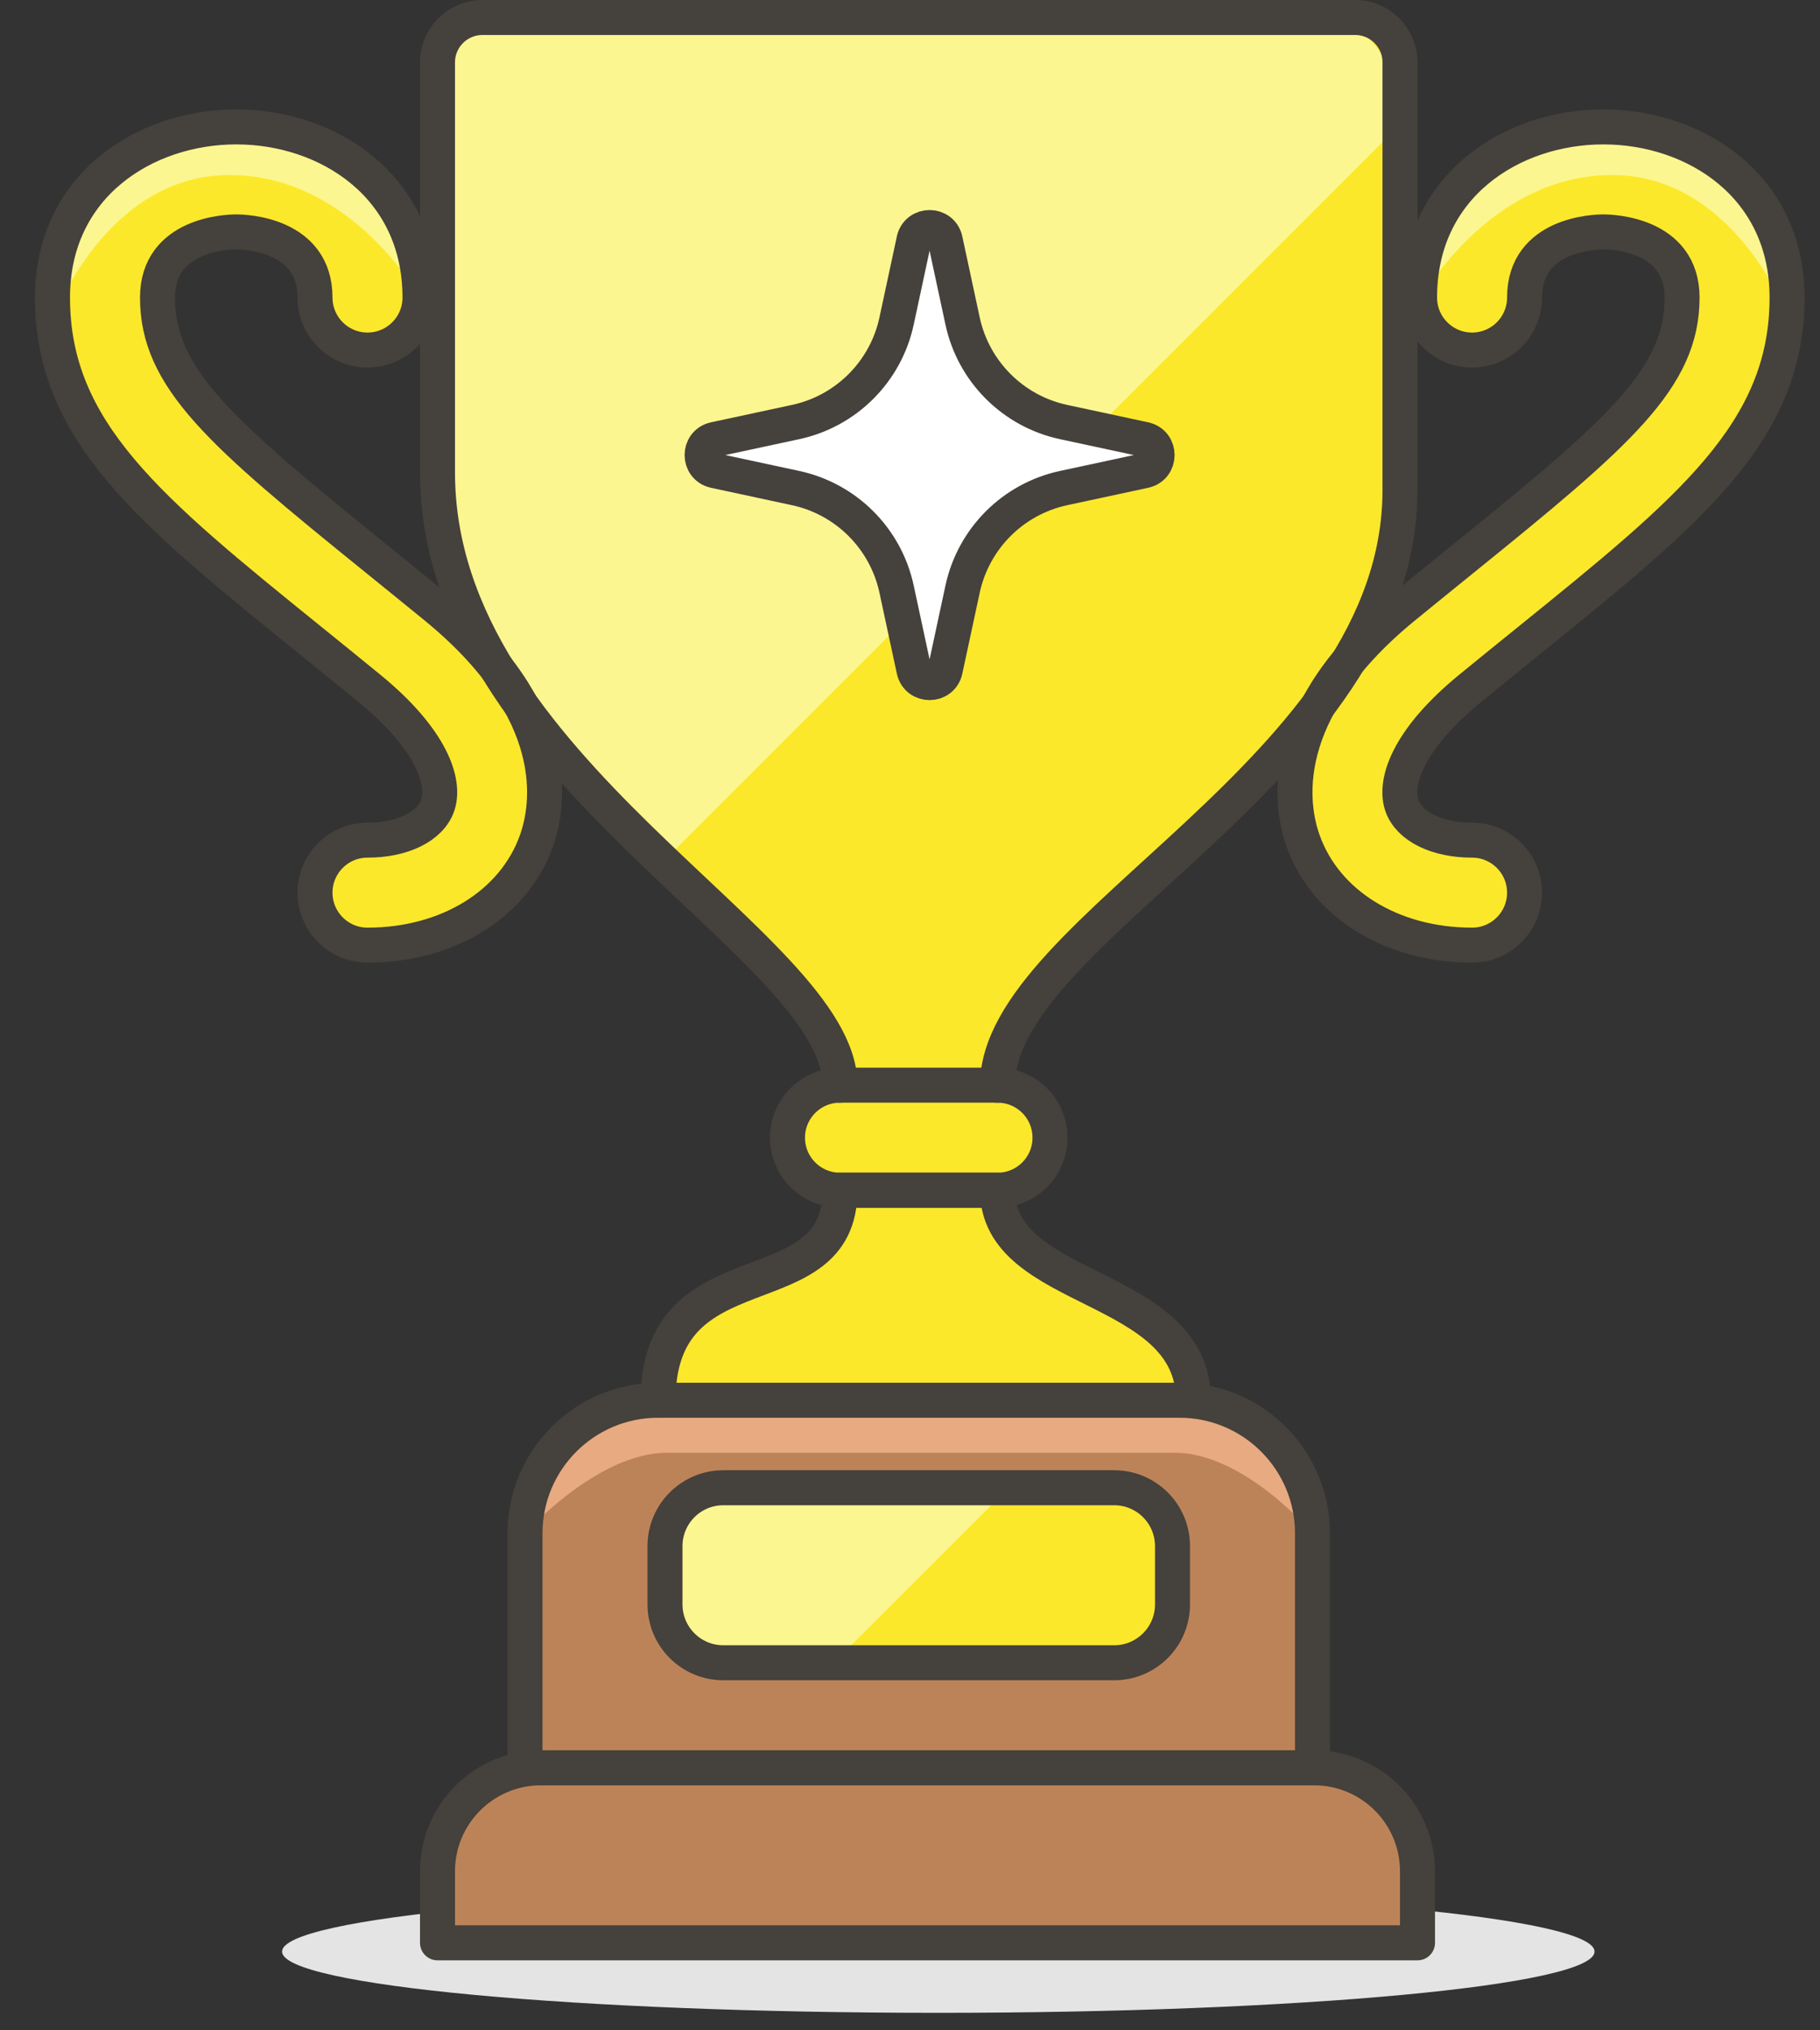
<svg width="52px" height="58px" viewBox="0 0 52 58" version="1.1" xmlns="http://www.w3.org/2000/svg" xmlns:xlink="http://www.w3.org/1999/xlink">
    <rect x="0" y="0" width="52" height="58" fill="#333333" stroke="none"/>
    <!-- Generator: Sketch 51.2 (57519) - http://www.bohemiancoding.com/sketch -->
    <desc>Created with Sketch.</desc>
    <defs></defs>
    <g id="Profile" stroke="none" stroke-width="1" fill="none" fill-rule="evenodd">
        <g id="Edit-Profile-Copy" transform="translate(-122, -1004)">
            <g id="Group-49" transform="translate(123, 1004)">
                <path d="M44.559,55.75 C44.559,56.717 36.164,57.5 25.809,57.5 C15.454,57.5 7.059,56.717 7.059,55.75 C7.059,54.783 15.454,54 25.809,54 C36.164,54 44.559,54.783 44.559,55.75" id="Fill-1" fill="#E5E4E4"></path>
                <path d="M39.5,55.5 L11.5,55.5 L11.5,53.458 C11.5,51.824 12.824,50.5 14.458,50.5 L36.542,50.5 C38.176,50.5 39.5,51.824 39.5,53.458 L39.5,55.5 Z" id="Fill-3" fill="#BD8358"></path>
                <path d="M36.5,50.5 L14,50.5 L14,43.804 C14,41.703 15.703,40 17.804,40 L32.696,40 C34.797,40 36.5,41.703 36.5,43.804 L36.5,50.5 Z" id="Fill-5" fill="#BD8358"></path>
                <path d="M30.833,47.5 L19.667,47.5 C18.746,47.5 18,46.754 18,45.833 L18,44.167 C18,43.246 18.746,42.5 19.667,42.5 L30.833,42.5 C31.754,42.5 32.5,43.246 32.5,44.167 L32.5,45.833 C32.5,46.754 31.754,47.5 30.833,47.5" id="Fill-7" fill="#FCE82B"></path>
                <path d="M27.5,34 L23,34 C22.172,34 21.5,33.328 21.5,32.5 C21.5,31.672 22.172,31 23,31 L27.5,31 C28.329,31 29,31.672 29,32.5 C29,33.328 28.329,34 27.5,34" id="Fill-9" fill="#FCE82B"></path>
                <path d="M23,31 C23,27 11.5,22 11.5,13.5 L11.5,1.781 C11.5,1.074 12.074,0.5 12.782,0.5 L37.719,0.5 C38.427,0.5 39,1.074 39,1.781 L39,14 C39,22 27.5,26.5 27.5,31" id="Fill-11" fill="#FCE82B"></path>
                <path d="M17.803,40 C17.803,35.5 23,37.5 23,34 L27.5,34 C27.5,37 33.099,36.598 33.099,40" id="Fill-13" fill="#FCE82B"></path>
                <path d="M9.5,27 C8.672,27 8,26.328 8,25.5 C8,24.672 8.672,24 9.5,24 C10.502,24 11.288,23.614 11.501,23.018 C11.736,22.358 11.347,21.131 9.55,19.661 C8.955,19.174 8.39,18.717 7.854,18.284 C3.269,14.575 0.5,12.336 0.5,8.5 C0.5,5.3 3.141,3.625 5.75,3.625 C8.359,3.625 11,5.3 11,8.5 C11,9.328 10.328,10 9.5,10 C8.672,10 8,9.328 8,8.5 C8,6.678 5.98,6.625 5.75,6.625 C5.52,6.625 3.5,6.678 3.5,8.5 C3.5,10.812 5.302,12.361 9.741,15.951 C10.28,16.388 10.851,16.849 11.45,17.339 C15.127,20.348 14.687,23.018 14.326,24.025 C13.682,25.833 11.787,27 9.5,27" id="Fill-15" fill="#FCE82B"></path>
                <path d="M41.059,27 C41.887,27 42.559,26.328 42.559,25.5 C42.559,24.672 41.887,24 41.059,24 C40.057,24 39.271,23.614 39.058,23.018 C38.823,22.358 39.212,21.131 41.009,19.661 C41.604,19.174 42.169,18.717 42.705,18.284 C47.29,14.575 50.059,12.336 50.059,8.5 C50.059,5.3 47.418,3.625 44.809,3.625 C42.2,3.625 39.559,5.3 39.559,8.5 C39.559,9.328 40.231,10 41.059,10 C41.887,10 42.559,9.328 42.559,8.5 C42.559,6.678 44.579,6.625 44.809,6.625 C45.039,6.625 47.059,6.678 47.059,8.5 C47.059,10.812 45.257,12.361 40.818,15.951 C40.279,16.388 39.708,16.849 39.109,17.339 C35.432,20.348 35.872,23.018 36.233,24.025 C36.877,25.833 38.772,27 41.059,27" id="Fill-17" fill="#FCE82B"></path>
                <path d="M18.059,24.5 L38.809,3.75 L38.809,2.734 C38.809,1.501 37.808,0.5 36.575,0.5 L13.784,0.5 C12.553,0.5 11.554,1.494 11.549,2.725 L11.499,13.5 C11.499,13.5 12.059,17.5 13.559,19.5 C15.059,21.5 18.059,24.5 18.059,24.5" id="Fill-19" fill="#FCF690"></path>
                <path d="M19.26,42.76 L27.56,42.76 L22.58,47.74 L19.26,47.74 C18.597,47.74 18.06,47.202 18.06,46.539 L18.06,43.961 C18.06,43.298 18.597,42.76 19.26,42.76" id="Fill-21" fill="#FCF690"></path>
                <path d="M0.559,9 C0.559,9 2.059,5 5.559,5 C9.059,5 10.999,8.5 10.999,8.5 C10.999,8.5 10.059,3.5 5.559,3.5 C1.059,3.5 0.559,9 0.559,9" id="Fill-23" fill="#FCF690"></path>
                <path d="M50.059,9 C50.059,9 48.559,5 45.059,5 C41.559,5 39.619,8.5 39.619,8.5 C39.619,8.5 40.559,3.5 45.059,3.5 C49.559,3.5 50.059,9 50.059,9" id="Fill-25" fill="#FCF690"></path>
                <path d="M14,43.804 C14,43.804 16.06,41.5 18.06,41.5 L32.56,41.5 C34.56,41.5 36.5,43.804 36.5,43.804 C36.5,43.804 36.333,40 32.696,40 L16.06,40 C16.06,40 13.94,41.608 14,43.804" id="Fill-27" fill="#E8AA80"></path>
                <path d="M39.5,55.5 L11.5,55.5 L11.5,53.458 C11.5,51.824 12.824,50.5 14.458,50.5 L36.542,50.5 C38.176,50.5 39.5,51.824 39.5,53.458 L39.5,55.5 Z" id="Stroke-29" stroke="#45413C" stroke-linecap="round" stroke-linejoin="round"></path>
                <path d="M30.833,47.5 L19.667,47.5 C18.746,47.5 18,46.754 18,45.833 L18,44.167 C18,43.246 18.746,42.5 19.667,42.5 L30.833,42.5 C31.754,42.5 32.5,43.246 32.5,44.167 L32.5,45.833 C32.5,46.754 31.754,47.5 30.833,47.5 Z" id="Stroke-31" stroke="#45413C" stroke-linecap="round" stroke-linejoin="round"></path>
                <path d="M36.5,50.5 L14,50.5 L14,43.804 C14,41.703 15.703,40 17.804,40 L32.696,40 C34.797,40 36.5,41.703 36.5,43.804 L36.5,50.5 Z" id="Stroke-33" stroke="#45413C" stroke-linecap="round" stroke-linejoin="round"></path>
                <path d="M17.803,40 C17.803,35.5 23,37.5 23,34 L27.5,34 C27.5,37 33.099,36.598 33.099,40" id="Stroke-35" stroke="#45413C" stroke-linecap="round" stroke-linejoin="round"></path>
                <path d="M27.5,34 L23,34 C22.172,34 21.5,33.328 21.5,32.5 C21.5,31.672 22.172,31 23,31 L27.5,31 C28.329,31 29,31.672 29,32.5 C29,33.328 28.329,34 27.5,34 Z" id="Stroke-37" stroke="#45413C" stroke-linecap="round" stroke-linejoin="round"></path>
                <path d="M23,31 C23,27 11.5,22 11.5,13.5 L11.5,1.781 C11.5,1.074 12.074,0.5 12.782,0.5 L37.719,0.5 C38.427,0.5 39,1.074 39,1.781 L39,14 C39,22 27.5,26.5 27.5,31" id="Stroke-39" stroke="#45413C" stroke-linecap="round" stroke-linejoin="round"></path>
                <path d="M9.5,27 C8.672,27 8,26.328 8,25.5 C8,24.672 8.672,24 9.5,24 C10.502,24 11.288,23.614 11.501,23.018 C11.736,22.358 11.347,21.131 9.55,19.661 C8.955,19.174 8.39,18.717 7.854,18.284 C3.269,14.575 0.5,12.336 0.5,8.5 C0.5,5.3 3.141,3.625 5.75,3.625 C8.359,3.625 11,5.3 11,8.5 C11,9.328 10.328,10 9.5,10 C8.672,10 8,9.328 8,8.5 C8,6.678 5.98,6.625 5.75,6.625 C5.52,6.625 3.5,6.678 3.5,8.5 C3.5,10.812 5.302,12.361 9.741,15.951 C10.28,16.388 10.851,16.849 11.45,17.339 C15.127,20.348 14.687,23.018 14.326,24.025 C13.682,25.833 11.787,27 9.5,27 Z" id="Stroke-41" stroke="#45413C" stroke-linecap="round" stroke-linejoin="round"></path>
                <path d="M41.059,27 C41.887,27 42.559,26.328 42.559,25.5 C42.559,24.672 41.887,24 41.059,24 C40.057,24 39.271,23.614 39.058,23.018 C38.823,22.358 39.212,21.131 41.009,19.661 C41.604,19.174 42.169,18.717 42.705,18.284 C47.29,14.575 50.059,12.336 50.059,8.5 C50.059,5.3 47.418,3.625 44.809,3.625 C42.2,3.625 39.559,5.3 39.559,8.5 C39.559,9.328 40.231,10 41.059,10 C41.887,10 42.559,9.328 42.559,8.5 C42.559,6.678 44.579,6.625 44.809,6.625 C45.039,6.625 47.059,6.678 47.059,8.5 C47.059,10.812 45.257,12.361 40.818,15.951 C40.279,16.388 39.708,16.849 39.109,17.339 C35.432,20.348 35.872,23.018 36.233,24.025 C36.877,25.833 38.772,27 41.059,27 Z" id="Stroke-43" stroke="#45413C" stroke-linecap="round" stroke-linejoin="round"></path>
                <path d="M26.006,6.86 L26.502,9.169 C26.813,10.616 27.943,11.747 29.391,12.057 L31.699,12.553 C32.18,12.657 32.18,13.342 31.699,13.446 L29.391,13.942 C27.943,14.253 26.813,15.383 26.502,16.831 L26.006,19.139 C25.902,19.62 25.217,19.62 25.113,19.139 L24.617,16.831 C24.307,15.383 23.176,14.253 21.729,13.942 L19.42,13.446 C18.94,13.342 18.94,12.657 19.42,12.553 L21.729,12.057 C23.176,11.747 24.307,10.616 24.617,9.169 L25.113,6.86 C25.217,6.38 25.902,6.38 26.006,6.86" id="Fill-45" fill="#FFFFFF"></path>
                <path d="M26.006,6.86 L26.502,9.169 C26.813,10.616 27.943,11.747 29.391,12.057 L31.699,12.553 C32.18,12.657 32.18,13.342 31.699,13.446 L29.391,13.942 C27.943,14.253 26.813,15.383 26.502,16.831 L26.006,19.139 C25.902,19.62 25.217,19.62 25.113,19.139 L24.617,16.831 C24.307,15.383 23.176,14.253 21.729,13.942 L19.42,13.446 C18.94,13.342 18.94,12.657 19.42,12.553 L21.729,12.057 C23.176,11.747 24.307,10.616 24.617,9.169 L25.113,6.86 C25.217,6.38 25.902,6.38 26.006,6.86 Z" id="Stroke-47" stroke="#45413C" stroke-linecap="round" stroke-linejoin="round"></path>
            </g>
        </g>
    </g>
</svg>